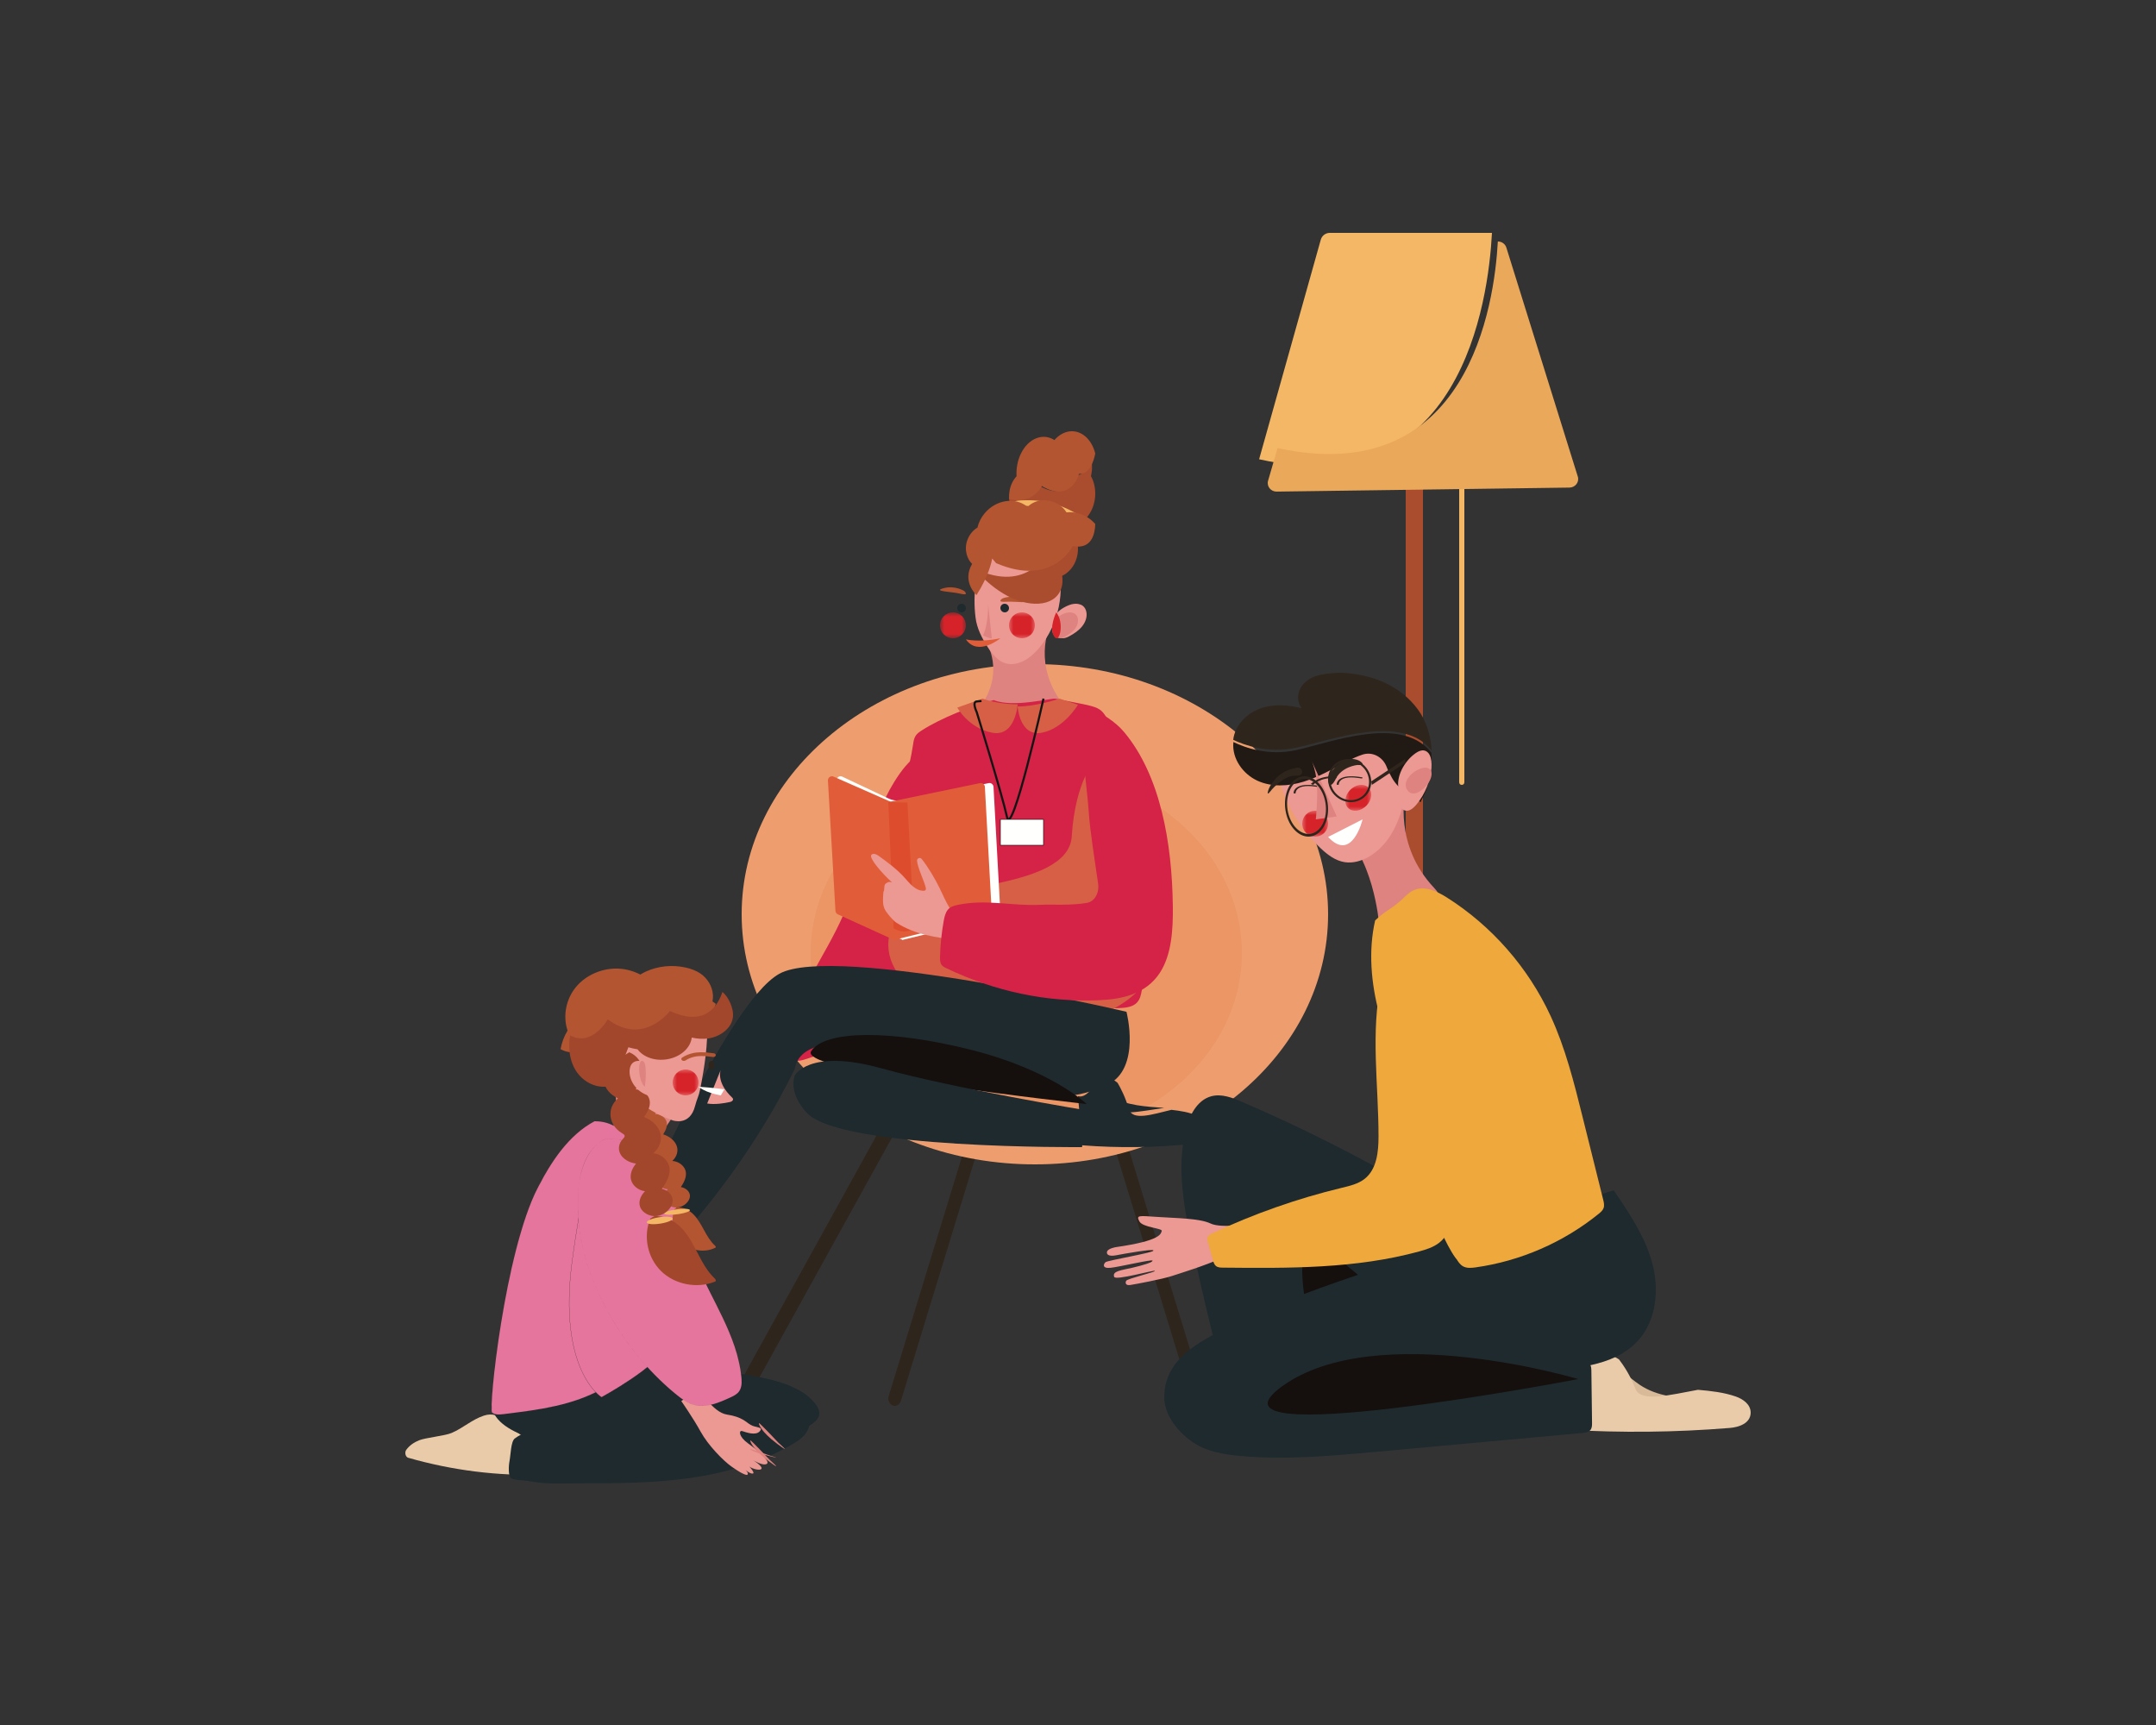 <?xml version="1.0" encoding="UTF-8"?>
<svg xmlns="http://www.w3.org/2000/svg" xmlns:xlink="http://www.w3.org/1999/xlink" height="200" viewBox="0 0 250 200" width="250">
  <rect x="0" y="0" width="250" height="200" fill="#333333" stroke="none"/>
  <mask id="a" fill="#fff">
    <path d="m0 0h250v200h-250z" fill="#fff" fill-rule="evenodd"></path>
  </mask>
  <mask id="b" fill="#fff">
    <path d="m0 0h3v3h-3z" fill="#fff" fill-rule="evenodd"></path>
  </mask>
  <mask id="c" fill="#fff">
    <path d="m0 0h3v3h-3z" fill="#fff" fill-rule="evenodd"></path>
  </mask>
  <mask id="d" fill="#fff">
    <path d="m0 0h3v3h-3z" fill="#fff" fill-rule="evenodd"></path>
  </mask>
  <mask id="e" fill="#fff">
    <path d="m0 0h3v3h-3z" fill="#fff" fill-rule="evenodd"></path>
  </mask>
  <mask id="f" fill="#fff">
    <path d="m0 0h3v3h-3z" fill="#fff" fill-rule="evenodd"></path>
  </mask>
  <mask id="g" fill="#fff">
    <path d="m0 144h155v-144h-155z" fill="#fff" fill-rule="evenodd"></path>
  </mask>
  <g fill="none" fill-rule="evenodd" mask="url(#a)">
    <g transform="translate(47 27)">
      <g fill-rule="evenodd">
        <path d="m116 102h2v-74h-2z" fill="#aa4c2e"></path>
        <path d="m122.5 63v-35z" fill="#f4b765"></path>
        <path d="m122.2 28.307v.953 2.57 3.81 4.649 5.074 5.157 4.776 4.05 2.912c0 .459-.008.917 0 1.376v.06c0 .409.601.409.601 0v-.953-2.57-3.81-4.649-5.074-5.157-4.776-4.05-2.912c0-.459.008-.917 0-1.376v-.06c0-.409-.601-.409-.601 0" fill="#f4b765"></path>
        <path d="m126 0h-18.806c-.485 0-.911.324-1.042.791l-7.151 25.456c23.418 5.243 26.591-18.345 27-26.247" fill="#f4b765"></path>
        <path d="m135.955 28.258-8.286-26.555c-.13-.417-.528-.704-.98-.704h-.007c-.386 7.213-3.388 28.744-25.541 23.958l-1.102 3.783c-.186.637.315 1.268 1 1.258l33.951-.466c.681-.009 1.163-.646.966-1.276" fill="#eaa85a"></path>
        <path d="m43.498 96.508.005-.017s-.002.007-.005.017" fill="#4a4b58"></path>
        <path d="m81.035 102.082c.093.305.186.61.28.917.255.83.509 1.662.763 2.494.376 1.229.752 2.459 1.128 3.688.459 1.5.917 3.001 1.377 4.501.502 1.643 1.005 3.287 1.508 4.93.507 1.659 1.015 3.318 1.522 4.977.473 1.547.946 3.094 1.42 4.642.4 1.308.8 2.615 1.199 3.923.288.941.576 1.882.864 2.822.136.446.271.893.409 1.339.007.019.012.038.018.057.128.419.519.741.921.593.365-.134.661-.595.523-1.045-.094-.305-.187-.61-.28-.916-.255-.832-.509-1.663-.763-2.494-.376-1.229-.752-2.46-1.128-3.689-.459-1.5-.917-3.001-1.377-4.5-.502-1.644-1.005-3.287-1.508-4.931-.508-1.659-1.015-3.318-1.522-4.977-.473-1.547-.946-3.094-1.42-4.642-.4-1.307-.8-2.615-1.2-3.923-.288-.94-.575-1.881-.863-2.822-.136-.446-.271-.893-.41-1.338-.006-.019-.011-.039-.018-.058-.127-.418-.518-.741-.92-.593-.365.134-.661.595-.523 1.045" fill="#2e251c"></path>
        <path d="m88.11 98.258c.154.278.308.558.463.837.419.759.839 1.519 1.259 2.278.621 1.123 1.242 2.246 1.863 3.37.758 1.37 1.516 2.742 2.274 4.112.831 1.502 1.661 3.003 2.491 4.504.838 1.516 1.676 3.031 2.515 4.547.781 1.413 1.563 2.826 2.345 4.241.661 1.194 1.322 2.39 1.982 3.584.475.859.95 1.719 1.426 2.578.225.408.447.819.677 1.225.01.017.019.035.029.052.213.383.779.539 1.154.299.393-.251.53-.733.303-1.144-.154-.279-.308-.558-.463-.836-.42-.76-.839-1.519-1.259-2.279-.621-1.123-1.242-2.246-1.864-3.37-.758-1.37-1.516-2.742-2.273-4.112-.831-1.501-1.662-3.003-2.491-4.504-.838-1.516-1.676-3.031-2.515-4.547-.781-1.413-1.563-2.826-2.345-4.241-.661-1.194-1.322-2.389-1.982-3.584-.476-.859-.95-1.719-1.426-2.578-.225-.408-.447-.819-.677-1.225-.011-.017-.019-.035-.03-.051-.212-.384-.778-.54-1.154-.3-.392.251-.529.734-.302 1.144" fill="#2e251c"></path>
        <path d="m66.524 100.618c-.093.305-.187.611-.28.917-.254.831-.509 1.663-.763 2.495-.376 1.23-.752 2.46-1.129 3.691-.459 1.5-.918 3.002-1.377 4.503-.503 1.644-1.005 3.289-1.509 4.933-.507 1.66-1.015 3.32-1.523 4.98-.473 1.548-.947 3.096-1.42 4.645-.4 1.309-.801 2.617-1.2 3.925-.288.942-.577 1.883-.863 2.824-.137.446-.279.891-.41 1.34-.006.019-.012.038-.018.057-.128.42.146.948.523 1.046.417.107.784-.144.921-.594.094-.305.188-.612.281-.917.254-.832.508-1.663.762-2.495.377-1.23.753-2.46 1.129-3.69.459-1.501.918-3.003 1.377-4.504.503-1.644 1.006-3.289 1.509-4.933.507-1.66 1.015-3.321 1.524-4.98.473-1.549.946-3.096 1.419-4.645.4-1.309.801-2.618 1.201-3.925.288-.942.576-1.883.863-2.824.136-.446.279-.891.41-1.34.006-.019.011-.038.017-.057.128-.421-.146-.948-.522-1.046-.418-.107-.784.144-.922.594" fill="#2e251c"></path>
        <path d="m56.436 101.405c-.154.279-.308.558-.464.838-.419.759-.839 1.52-1.26 2.279-.621 1.124-1.243 2.248-1.864 3.371-.758 1.371-1.516 2.743-2.275 4.114-.831 1.503-1.661 3.005-2.492 4.507-.838 1.517-1.677 3.033-2.515 4.55-.781 1.414-1.564 2.828-2.345 4.243-.661 1.195-1.322 2.391-1.983 3.586-.475.86-.95 1.72-1.427 2.58-.225.408-.454.816-.677 1.225-.01.018-.019.035-.029.052-.212.383-.108.929.302 1.144.396.207.927.11 1.154-.3.154-.279.308-.558.464-.838.42-.759.839-1.52 1.26-2.279.621-1.124 1.243-2.248 1.864-3.371.759-1.372 1.516-2.743 2.275-4.114.831-1.502 1.662-3.005 2.492-4.507.838-1.517 1.677-3.033 2.515-4.55.782-1.414 1.564-2.828 2.345-4.243.661-1.195 1.322-2.391 1.983-3.586.476-.86.95-1.72 1.427-2.58.226-.408.454-.816.677-1.225.01-.018.019-.035.03-.052.211-.383.108-.929-.303-1.144-.395-.207-.927-.11-1.154.3" fill="#2e251c"></path>
        <path d="m107 79c0 16.016-15.222 29-33.999 29-18.779 0-34.001-12.984-34.001-29s15.222-29 34.001-29c18.778 0 33.999 12.984 33.999 29" fill="#ee9e6e"></path>
        <path d="m97 83.5c0 11.873-11.192 21.5-25 21.5-13.807 0-25-9.627-25-21.5s11.193-21.5 25-21.5c13.808 0 25 9.627 25 21.5" fill="#ec9565"></path>
        <path d="m67.027 46.832c1.54 2.35 1.53 5.236-.027 7.58 2.871.826 6.172.781 9-.126-2.278-3.121-2.477-7.045-.52-10.285" fill="#de837f"></path>
        <path d="m68.857 36c-.397.11-.714.411-.983.727-1.784 2.101-2.091 5.13-1.753 7.886.153 1.248.75 2.404 1.432 3.453.682 1.05 1.517 1.962 2.753 1.934 1.273-.03 2.381-.904 3.206-1.891 2.257-2.698 3.062-6.581 2.069-9.977" fill="#ec9893"></path>
        <path d="m75.311 44.683c.051-.574.612-1.011 1.179-1.309.317-.166.658-.313 1.026-.36.369-.047.768.018 1.046.232.229.176.354.436.406.697.117.579-.097 1.184-.482 1.668-.385.484-.929.858-1.508 1.163-.251.132-.533.256-.823.22-.159-.019-.305-.088-.436-.167-.576-.349-.916-1.052-.595-1.595" fill="#ec9893"></path>
        <path d="m77.976 44.707c-.04-.196-.136-.391-.31-.521-.212-.161-.517-.21-.797-.174-.279.034-.54.144-.782.269-.432.223-.859.552-.899.982l.062-.235c-.485 1.017-.191 1.581.247 1.843.1.059.212.11.332.125.221.027.436-.068.627-.166.442-.229.857-.51 1.15-.872.295-.362.457-.816.368-1.251" fill="#de837f"></path>
        <path d="m64.789 41.512s-1.037-.661-2.337-.324c-1.451.376.983.419 1.811.629 1.256.32.526-.305.526-.305" fill="#b45531"></path>
        <path d="m69.265 42.375s1.138-.474 2.335.077c1.336.614-1.038.245-1.884.312-1.284.102-.451-.389-.451-.389" fill="#b45531"></path>
        <path d="m67.573 43s.106 2.11-.573 3.669c0 0 .61.344 1 .331" fill="#de837f"></path>
        <path d="m65 47.13s1.564.39 4-.13c0 0-2.587 2.16-4 .13" fill="#e15d39"></path>
        <path d="m3 1.5c0 .828-.672 1.5-1.5 1.5-.829 0-1.5-.672-1.5-1.5s.672-1.5 1.5-1.5c.829 0 1.5.672 1.5 1.5" fill="#d6232a" mask="url(#b)" transform="translate(70 44)"></path>
        <path d="m3 1.5c0 .828-.671 1.5-1.501 1.5-.829 0-1.501-.672-1.501-1.5s.671-1.5 1.501-1.5c.829 0 1.501.672 1.501 1.5" fill="#d6232a" mask="url(#c)" transform="translate(62 44)"></path>
        <path d="m75.477 44s-.874 1.766-.255 2.77c.62 1.005 1.257-1.535.255-2.77" fill="#d6232a"></path>
        <path d="m79.5 28.205c.18-.74.166-1.51-.018-2.205-.152.735-.598 2.152-1.79 2.114 0 0-.846 3.068-4.087 1.255 0 0-1.053 2.013-3.605 1.33.042.791.356 1.532.919 1.974.965.759 2.272.35 2.919-.911.052-.101.089-.207.128-.312.135-.027.267-.069.398-.119.152.87.559 1.655 1.197 2.154 1.308 1.027 3.08.473 3.957-1.235.669-1.304.623-2.904-.017-4.044" fill="#aa4c2e"></path>
        <path d="m73.806 29.353c3.417 2.029 4.308-1.405 4.308-1.405 1.256.043 1.727-1.543 1.887-2.366-.202-.809-.599-1.525-1.176-2.006-1.119-.932-2.56-.7-3.558.445-1.343-.858-3.029-.201-3.893 1.586-.394.818-.551 1.737-.497 2.612-.191.207-.367.447-.508.739-.285.589-.394 1.249-.362 1.882 2.69.766 3.8-1.488 3.8-1.488" fill="#b45531"></path>
        <path d="m78.769 34s-1.101-.936-2.635-1.446c-1.533-.508-3.579-1.033-5.422-.916-1.472.093-.367-.604.665-.623 1.031-.018 3.987-.267 7.334 2.122 0 0 .609.615.058.862" fill="#f4b765"></path>
        <path d="m77.114 34c-.027 1.155-.366 3.244-2.528 2.767 0 0-2.234 5.199-8.586 2.143.744.92 1.707 1.809 2.767 2.542 2.843 1.968 6.016 2.074 7.086.235.32-.55.412-1.213.312-1.921.295-.144.573-.339.822-.588 1.307-1.304 1.348-3.585.127-5.178" fill="#aa4c2e"></path>
        <path d="m77.386 36.313c2.236.441 2.587-1.488 2.614-2.555-.039-.044-.075-.092-.116-.135-.871-.927-2.086-1.345-3.214-1.219-.234-.363-.556-.687-.959-.937-1.196-.738-2.691-.58-3.562.309-.022-.018-.041-.039-.063-.057-1.405-1.118-3.603-.764-4.909.791-.426.507-.702 1.08-.835 1.66-.5.289-.939.805-1.179 1.467-.422 1.164.05 2.284.562 2.74-1.228 2.066.506 3.622.506 3.622 1.362-2.157 1.72-3.691 1.808-4.2.009-.009.016-.02.024-.029.136.175.287.348.443.521 6.568 2.822 8.879-1.979 8.879-1.979" fill="#b45531"></path>
        <path d="m68.231 54.171c2.259.92 6.665-.259 7.137-.165 5.784 1.155 5.049.697 6.601 3.328.562.953.822 2.039 1.073 3.109 2.104 8.998 3.956 18.303 2.351 27.396-.088.494-.197 1.013-.542 1.386-.507.55-1.353.624-2.115.657-8.866.365-17.77-.11-26.541-1.416-.419-.063-.896-.165-1.095-.526-.123-.223-.106-.491-.085-.742.362-4.312.723-8.625 1.083-12.936.162-1.92.323-3.845.674-5.742.573-3.087 1.643-6.078 2.101-9.184.053-.36.103-.734.308-1.04.176-.264.449-.45.721-.623 2.191-1.408 5.785-2.844 8.328-3.501" fill="#d52247"></path>
        <path d="m60.713 60c-1.446.34-2.542 1.496-3.39 2.698-3.415 4.837-4.167 10.981-6.536 16.389-2.118 4.832-5.56 9.154-6.677 14.3-.189.871-.212 1.975.565 2.431.583.343 1.325.133 1.967-.085 1.314-.447 2.628-.894 3.943-1.341.347-.118.699-.239.992-.456.349-.258.587-.634.815-1.001 2.142-3.451 4.142-6.99 5.993-10.6.813-1.588 1.601-3.194 2.19-4.876 1.827-5.212 1.672-10.91.789-16.354" fill="#d52247"></path>
        <path d="m80.068 61.002s-2.4 2.462-2.792 8.969c-.393 6.506-17.718 5.539-19.804 8.468-9.477 13.314 29.897 21.399 30.52 2.063.249-7.715-5.175-19.676-7.924-19.5" fill="#d75f45"></path>
        <path d="m71 54.912s.222 3.529 2.8 3.041c2.578-.486 4.2-3.248 4.2-3.248l-2.148-.706s-2.686.926-4.852.912" fill="#d75f45"></path>
        <path d="m71 54.66s-.235 3.817-2.963 3.29c-2.726-.526-4.037-2.908-4.037-2.908l2.925-1.042s1.783.675 4.075.66" fill="#d75f45"></path>
        <path d="m50.651 63.039 5.425 2.563c.759.334 1.607.256 2.417.088l9.151-1.895c.279-.057.543.151.559.442l.796 14.566c.013.231-.138.437-.357.492l-10.981 2.678c-.102.025.095.046 0 0l-6.515-2.965c-.157-.073-.26-.229-.271-.404l-.874-15.098c-.021-.354.331-.606.651-.466" fill="#fffffe"></path>
        <path d="m49.651 63.039 6.465 2.849c.088.038.185.049.277.029l10.251-2.122c.279-.057.543.151.559.442l.796 14.566c.012.231-.138.437-.357.492l-10.981 2.679c-.102.024.095.044 0 0l-6.515-2.966c-.157-.073-.26-.229-.271-.404l-.874-15.097c-.021-.355.331-.607.651-.467" fill="#e15d39"></path>
        <path d="m56 66 2.228.042.772 14.576s-.982.846-2.381.021z" fill="#de4c2e"></path>
        <path d="m30.409 114c-3.689 5.67-9.217 7.509-13.417 12.859-.379.482-1.426 1.619-.793 2.558.303.447 2.55.618 3.115.578 2.035-.144 2.496.111 4.34-.707 5.285-2.345 7.038-8.361 10.347-12.872" fill="#1e2a2e"></path>
        <path d="m88 101.451c-2.146-.152-4.288-.257-6.094-1.279-.635-.359-1.257-.833-1.906-1.172.456.476 1.168 1.317 1.658 2.366.527 1.127 3.547.49 6.342.085" fill="#1e2a2e"></path>
        <path d="m91.836 102.374c-.963-.439-1.984-.579-3.004-.698-2.179.516-4.536 1.331-4.946-.109-.382-1.338-.937-2.411-1.293-3.018-.455-.39-.928-.642-1.442-.517-1.157.278-2.004 2.418-3.151 2.056l.504 5.702c4.28.332 8.573.271 12.849-.184.71-.075 1.627-.466 1.647-1.546.017-.876-.61-1.433-1.164-1.686" fill="#1e2a2e"></path>
        <path d="m83.62 90.309s-33.947-7.926-40.252-4.409c-6.306 3.515-17.369 29.902-17.369 29.902l4.429 2.198s8.553-8.432 14.743-21.098c0 0 .284-5.167 11.357-1.44 11.127 3.746 18.217 6.509 24.899 3.301 3.923-1.883 2.193-8.455 2.193-8.455" fill="#1e2a2e"></path>
        <path d="m79 101s-4.02-3.901-13.307-6.257c-9.287-2.355-17.045-2.338-18.638.143-1.594 2.482 31.945 6.115 31.945 6.115" fill="#150f0d"></path>
        <path d="m45.125 97.753s1.539-3.259 10.091-.889 23.785 4.878 23.785 4.878l-.531 4.255s-27.934.26-31.871-3.939c0 0-2.127-1.997-1.473-4.305" fill="#1e2a2e"></path>
        <path d="m65 79.878c-1.68-.503-2.299-2.412-3.072-3.96-.505-1.01-1.276-2.36-2.053-3.327-.189-.235-.569-.077-.54.219.085.856.819 2.305 1.002 3.069.031.124.049.281-.059.356-.049.034-.113.041-.173.041-.944.017-1.611-.842-2.23-1.533-.861-.959-1.918-1.733-2.967-2.498-.261-.191-.666-.371-.875-.128-.291.388 1.319 2.221 2.402 3.189-.339-.076-.35-.09-.65.08-.299.17-.224.51-.273.87-.102.109-.094.373-.105.566-.031.554-.056 1.136.201 1.63.216.415.942 1.278 1.342 1.534 2.161 1.378 4.578 1.72 7.147 2.014" fill="#ec9893"></path>
        <path d="m79.348 55.108c1.34.518 2.983 1.552 4.001 2.77 4.21 5.038 5.553 12.837 5.647 20.16.035 2.717-.134 5.65-1.503 7.749-1.633 2.504-4.463 3.067-7.031 3.18-6.05.265-12.141-1.017-17.796-3.746-.192-.093-.394-.196-.518-.403-.152-.251-.154-.594-.146-.909.04-1.373.18-2.741.417-4.083.086-.488.198-.998.483-1.345.304-.368.746-.478 1.162-.568 3.264-.698 6.313.16 9.621-.01 1.137-.058 3.643.104 5.394-.23.837-.16 1.406-1.144 1.257-2.193-.381-2.688-.958-6.198-1.096-8.44-.213-3.446-1.402-9.206.164-12.04" fill="#d52247"></path>
        <path d="m16 143.973c-5.263.172-10.544-.488-15.674-1.959-.305-.088-.437-.617-.216-.92.382-.524.931-.882 1.484-1.102.783-.312 2.993-.518 3.771-.851 1.347-.578 2.351-1.544 3.727-2.005 2.08-.696 2.917 1.431 4.85 2.612" fill="#e9cbaa"></path>
        <path d="m25.255 131.362c2.291-.627 4.806-.315 7.198.004 2.439.326 4.877.651 7.296 1.059 2.924.493 6.082 1.252 7.708 3.221.402.485.694 1.088.46 1.637-.129.303-.407.554-.704.773-.874.643-1.962 1.074-3.056 1.456-9.132 3.182-19.916 3.318-29.174.368-2.13-.679-4.408-1.733-4.891-3.495-.338-1.238.312-2.494.951-3.657" fill="#1e2a2e"></path>
        <path d="m46.737 136c.48 1.088.289 2.501-.457 3.38-.355.418-.808.711-1.262.983-3.759 2.253-7.966 3.442-12.195 4.027-4.23.586-8.505.587-12.767.589-2.257.001-3.704.138-5.928-.288-.357-.068-1.58-.077-1.878-.305-.315-.239-.287-1.368-.171-1.973.148-.765.157-2.277.61-2.629 1.894-1.473 4.71-.798 6.978-1.259 7.388-1.505 14.937-1.653 22.446-1.799" fill="#1e2a2e"></path>
        <path d="m25.579 136.961s10.264-4.361 17.321-2.499c7.057 1.861-22.332 5.255-17.321 2.499" fill="#1e2a2e"></path>
        <path d="m34.044 134s1.584 2.757 3.247 3.007c1.767.266 2.201.877 2.743 1.192.631.367 1.532.204 1.062.747-.471.542-1.611.109-2.042-.025-.371-.115-.454.603.695 1.432 1.15.83 2.628 2.097 2.162 2.372-.465.274-1.595-.439-1.595-.439s1.068.659.993.969c-.074.309-1.057.067-1.424-.222 0 0 .697.742.415.815-.281.074-.897-.444-.897-.444s.396.305.298.537c-.097.233-.957-.254-1.848-.882-.989-.697-2.743-2.487-3.609-4.066-.865-1.58-2.246-3.552-2.246-3.552" fill="#ec9893"></path>
        <path d="m43.255 140.265s-2.179-2.322-2.246-2.264c-.068.06.191.957 2.102 2.393 1.912 1.435.144-.128.144-.128" fill="#de837f"></path>
        <path d="m42.255 142.265s-2.18-2.323-2.246-2.264c-.068.057.191.957 2.103 2.392 1.911 1.436.143-.129.143-.129" fill="#de837f"></path>
        <path d="m42.256 141.755s-2.18-.774-2.246-.755c-.068.02.19.319 2.102.797 1.912.479.144-.042.144-.042" fill="#de837f"></path>
        <path d="m24.311 99c.587 4.861-.945 7.032-2.692 9.216-.176.22-.757.522-.588.746.056.074.142.123.225.17 2.297 1.289 4.593 2.578 6.89 3.868-.01-.75-.327-1.464-.499-2.196-.313-1.341.219-2.603.667-3.911.449-1.308 1.95-3.226 2.687-4.419" fill="#de837f"></path>
        <path d="m21.936 103c-2.984 1.592-5.021 4.663-6.619 7.791-3.793 7.428-5.709 25.644-5.251 25.992.359.272.841.231 1.279.179 4.008-.48 8.128-.997 11.68-3.039 1.827-1.051 3.44-2.472 5.04-3.884.281-.247.566-.502.74-.841.455-.888.008-1.963-.288-2.924-1.291-4.19.485-8.734.236-13.136-.127-2.262-.711-5.499-2.07-7.242-1.358-1.742-2.626-2.916-4.748-2.897" fill="#e5759c"></path>
        <path d="m21.938 103c-2.911 1.564-4.894 4.488-6.444 7.459-1.08 2.07-1.807 4.323-2.422 6.594-.704 2.599-1.251 5.245-1.716 7.903-.414 2.365-.762 4.744-1.029 7.133-.098.878-.186 1.757-.251 2.638-.04.545-.081 1.096-.065 1.643.003.109-.005.255.037.359.027.068.068.084.135.122.333.189.732.159 1.094.119 1.786-.202 3.574-.43 5.339-.784 1.742-.35 3.468-.835 5.1-1.588 1.682-.775 3.195-1.864 4.631-3.069.367-.307.729-.621 1.09-.936.341-.301.703-.588 1.019-.92.275-.29.469-.636.525-1.049.055-.412-.019-.833-.121-1.23-.118-.457-.283-.898-.411-1.352-.128-.458-.224-.926-.288-1.4-.133-.965-.141-1.946-.089-2.918.108-1.96.457-3.892.62-5.845.143-1.717.079-3.422-.211-5.118-.263-1.534-.672-3.133-1.5-4.438-.398-.627-.903-1.205-1.419-1.722-.487-.489-1.033-.916-1.65-1.198-.625-.287-1.298-.405-1.976-.402-.001 0-.001.002 0 .002.735-.003 1.461.138 2.128.475.623.314 1.168.775 1.658 1.289.513.54 1.017 1.13 1.396 1.785.386.668.665 1.405.888 2.151.447 1.505.692 3.1.755 4.677.077 1.924-.209 3.835-.441 5.736-.226 1.846-.42 3.731-.155 5.585.068.473.165.942.297 1.399.124.434.281.857.394 1.293.12.464.201.968.081 1.442-.117.461-.423.795-.755 1.095-1.4 1.26-2.833 2.511-4.401 3.527-1.528.989-3.196 1.69-4.919 2.184-1.726.496-3.495.795-5.266 1.035-.431.058-.861.113-1.292.167-.435.053-.873.125-1.311.149-.202.011-.41.004-.605-.055-.097-.03-.262-.078-.325-.172-.02-.03-.025-.074-.031-.109-.066-.393-.021-.825 0-1.22.038-.754.104-1.507.179-2.258.222-2.234.527-4.461.885-6.675.422-2.608.92-5.206 1.544-7.767.569-2.335 1.226-4.673 2.178-6.867.556-1.282 1.236-2.513 1.976-3.685.894-1.412 1.929-2.741 3.173-3.816.61-.528 1.269-.988 1.97-1.365.001-.001 0-.002-.001-.002" fill="#131514"></path>
        <g fill="none" transform="translate(19 106)">
          <path d="m3.606 0s-1.492.234-3.242 13.051c-1.75 12.817 3.388 15.949 3.388 15.949s6.768-3.691 7.248-5.783" fill="#e5759c"></path>
          <path d="m3.606 0s-1.492.234-3.242 13.051c-1.75 12.817 3.388 15.949 3.388 15.949s6.768-3.691 7.248-5.783" stroke="#131514" stroke-width=".02"></path>
        </g>
        <path d="m22.83 105.212c1.12-.49 2.425-.062 3.461.598 2.171 1.386 3.641 3.704 4.68 6.115 1.039 2.411 1.715 4.976 2.719 7.403 1.834 4.436 4.79 8.519 5.278 13.317.059.579.067 1.215-.272 1.68-.251.347-.652.536-1.035.712-1.286.59-2.684 1.192-4.055.874-.881-.205-1.639-.769-2.343-1.354-3.286-2.722-6.008-6.154-8.038-9.97-1.534-2.884-2.688-6.02-3.054-9.289-.366-3.27-.416-8.083 2.658-10.087" fill="#e5759c"></path>
        <path d="m22.831 105.212c1.221-.519 2.573.003 3.618.702 1.014.679 1.88 1.573 2.605 2.568 1.561 2.142 2.451 4.685 3.305 7.192.456 1.342.911 2.685 1.467 3.986.507 1.187 1.084 2.341 1.665 3.49 1.159 2.298 2.365 4.611 3.032 7.125.162.61.291 1.23.378 1.857.089.639.205 1.387-.088 1.989-.29.593-.959.827-1.51 1.076-.649.291-1.316.563-2.013.704-.692.141-1.406.135-2.076-.108-.614-.221-1.159-.6-1.671-1.008-1.014-.806-1.969-1.7-2.87-2.638-1.779-1.854-3.34-3.931-4.659-6.16-1.391-2.35-2.543-4.876-3.245-7.541-.571-2.162-.836-4.447-.754-6.691.072-1.967.455-4.107 1.762-5.62.308-.358.664-.667 1.054-.924.001-.001 0-.003-.001-.002-1.653 1.087-2.407 3.033-2.682 4.968-.143 1.013-.17 2.041-.133 3.063.04 1.074.141 2.15.32 3.208.47 2.791 1.486 5.46 2.788 7.944 1.229 2.348 2.718 4.551 4.441 6.539.864.998 1.788 1.942 2.766 2.822.479.431.967.856 1.481 1.241.514.385 1.073.728 1.693.892 1.336.353 2.691-.188 3.901-.735.51-.23 1.105-.454 1.387-.989.284-.536.214-1.195.143-1.776-.313-2.608-1.359-5.035-2.499-7.355-.589-1.199-1.209-2.381-1.789-3.583-.616-1.274-1.165-2.575-1.642-3.91-.943-2.638-1.712-5.376-3.128-7.798-.615-1.05-1.345-2.036-2.223-2.864-.88-.831-1.945-1.582-3.134-1.814-.567-.111-1.151-.083-1.689.146-.002.001-.001.002 0 .002" fill="#131514"></path>
        <path d="m31.441 113.02c.711-.11 1.431.245 1.952.762.521.517.88 1.181 1.237 1.83.358.65.73 1.309 1.271 1.803.062.058.133.151.081.221-.016.02-.039.031-.061.042-1.229.596-2.791.349-3.795-.6-1.004-.949-1.391-2.544-.94-3.875" fill="#b45531"></path>
        <path d="m26.761 99.929c-.579.431-.857 1.062-.731 1.655.127.593.657 1.134 1.388 1.419-.982.869-.705 2.325.566 2.972.11.056.233.115.263.209.036.109-.069.212-.152.306-.338.381-.382.891-.112 1.3.271.408.845.705 1.469.756-.323.422-.505.921-.358 1.392.147.471.676.895 1.34.954-.378.406-.559.932-.334 1.392.226.462.928.808 1.586.694.319-.055.594-.206.808-.385.362-.304.572-.714.489-1.11s-.49-.762-1.03-.853c.365-.552.67-1.155.571-1.762-.1-.607-.72-1.207-1.564-1.268.523-.48.718-1.137.514-1.729-.204-.592-.802-1.107-1.576-1.354.284-.444.516-.932.407-1.414-.108-.483-.662-.942-1.339-.935.32-.547.551-1.141.467-1.732-.085-.591-.535-1.181-1.28-1.435" fill="#b45531"></path>
        <path d="m32.985 113.27c.117.144-.452.364-1.271.491s-1.579.113-1.698-.031c-.117-.144.452-.364 1.271-.491.822-.127 1.581-.113 1.698.031" fill="#f4b765"></path>
        <path d="m24.492 90.469s-3.147 8.96 6.479 12.421c0 0 2.017.75 2.631-1.675.201-.793.424-1.101.578-1.883 1.033-5.274 1.691-10.971-1.859-12.332" fill="#ec9893"></path>
        <path d="m36.589 97s-.641 1.408 1.321 3.271c.192.183.069.423-.271.499-.669.149-1.743.324-2.638.172" fill="#ec9893"></path>
        <path d="m3 1.5c0 .829-.672 1.501-1.501 1.501-.828 0-1.499-.671-1.499-1.501s.672-1.501 1.499-1.501c.829 0 1.501.671 1.501 1.501" fill="#d6232a" mask="url(#d)" transform="translate(31 97)"></path>
        <path d="m35.78 95.122c-.277-.035-.555-.068-.834-.093-.254-.022-.51-.034-.765-.027-.151.005-.304.018-.454.034-.107.013-.213.03-.318.051-.105.022-.208.048-.31.078-.122.036-.243.076-.361.121-.211.083-.409.186-.591.302-.02.014-.041.027-.061.041-.029.019-.05.042-.062.069-.018.027-.027.054-.025.085-.001.03.008.058.025.084.013.027.033.05.062.07.057.038.133.066.212.064.028-.003.053-.005.08-.007.051-.011.095-.03.133-.056.064-.043.13-.084.198-.122-.02.011-.041.022-.061.033.154-.086.32-.162.496-.223.05-.018.1-.035.152-.051-.024.007-.048.015-.072.022.18-.055.367-.097.559-.125.057-.008.116-.015.174-.021-.027.003-.053.006-.08.008.306-.03.615-.026.921-.005.088.006.174.015.262.023-.027-.003-.053-.006-.08-.008.213.021.426.048.639.075.039.009.079.01.118.004.041-.001.078-.01.112-.026.036-.014.064-.032.085-.056.027-.021.044-.046.053-.074.004-.019.008-.039.01-.058 0-.04-.013-.077-.041-.11-.015-.015-.03-.03-.047-.044-.037-.027-.081-.046-.132-.056" fill="#b45531"></path>
        <path d="m35.84 96.5c0 .276-.152.5-.34.5s-.34-.224-.34-.5.152-.5.34-.5.34.224.34.5" fill="#2e251c"></path>
        <path d="m37 99.297s-1.348-.196-3-.297c0 0 .778.696 2.583 1z" fill="#fffffe"></path>
        <path d="m22.445 92.712c4.243 3.241 7.349-1.015 7.349-1.015 4.11 1.958 5.649-.574 6.206-2.297-.037-.034-.07-.073-.11-.104-.085-.068-.176-.13-.272-.187.052-.277.069-.559.044-.84-.086-.923-.606-1.805-1.394-2.361-.52-.368-1.141-.594-1.775-.733-1.535-.339-3.195-.181-4.61.474-.219.102-.428.22-.632.344-.765-.395-1.616-.642-2.488-.688-1.88-.099-3.787.712-4.953 2.104-1.165 1.391-1.557 3.328-1.016 5.025.005.017.013.033.02.051-.407.664-.674 1.398-.813 2.153 2.586 1.455 4.445-1.924 4.445-1.924" fill="#b45531"></path>
        <path d="m37.695 89.326c-.21-.494-.509-.962-.923-1.326-.547 1.657-2.058 4.092-6.088 2.209 0 0-3.048 4.094-7.21.976 0 0-1.825 3.249-4.361 1.851-.093.496-.129 1.002-.105 1.504.048 1.002.326 2.012.936 2.842.61.831 1.572 1.463 2.649 1.595 1.077.131 2.246-.295 2.826-1.142l-.351-1.317.794-2.094c.349.097.706.177 1.066.236.667.905 2.029 1.398 3.463 1.148 1.555-.272 2.687-1.328 2.819-2.51.648.145 1.313.192 1.97.092 1.343-.206 2.611-1.147 2.795-2.391.083-.564-.055-1.141-.281-1.671" fill="#a3472c"></path>
        <path d="m28.846 114.013c1.184-.112 2.342.501 3.16 1.344.818.845 1.358 1.905 1.895 2.943.537 1.038 1.098 2.09 1.95 2.903.099.095.207.246.115.348-.027.03-.066.046-.103.06-2.079.822-4.637.309-6.217-1.247-1.579-1.555-2.088-4.062-1.234-6.09" fill="#a3472c"></path>
        <path d="m24.102 96.179c-.779.551-1.193 1.386-1.085 2.19s.734 1.559 1.643 1.978c-1.334 1.121-1.113 3.093.451 4.027.134.08.286.166.317.294.035.148-.108.282-.223.404-.466.498-.569 1.179-.262 1.743.308.564 1.015.99 1.808 1.092-.451.552-.729 1.214-.585 1.855.144.641.782 1.239 1.624 1.35-.519.528-.798 1.226-.553 1.857.245.631 1.11 1.133 1.962 1.013.413-.059.778-.247 1.068-.478.489-.391.795-.933.725-1.469-.069-.537-.556-1.049-1.238-1.2.516-.725.962-1.52.89-2.341-.072-.822-.807-1.661-1.879-1.784.711-.619 1.021-1.494.815-2.3-.207-.808-.924-1.53-1.89-1.902.403-.582.745-1.226.65-1.881-.096-.655-.76-1.301-1.625-1.326.46-.72.809-1.506.754-2.306-.054-.799-.575-1.615-1.503-1.994" fill="#a3472c"></path>
        <path d="m30.989 114.242c.1.193-.488.465-1.31.608-.824.143-1.57.102-1.668-.091-.1-.193.487-.465 1.31-.608.822-.143 1.57-.102 1.668.091" fill="#f4b765"></path>
        <path d="m28.749 99.402c.782-2.325-.479-2.98-.854-3.178-.442-.235-1.039-.334-1.447-.052-.321.221-.432.614-.446.98-.045 1.223.854 2.429 2.127 2.848" fill="#ec9893"></path>
        <path d="m27.769 99c.239-1.744.043-2.683-.071-2.834-.136-.175-.319-.248-.443-.038-.099.166-.133.461-.137.733-.014.919.262 1.823.651 2.138" fill="#de837f"></path>
        <path d="m150 135.268c-2.414-.202-4.824-.342-6.857-1.705-.713-.479-1.412-1.11-2.143-1.562.513.635 1.313 1.755 1.865 3.153.593 1.504 3.991.653 7.135.114" fill="#d8ba99"></path>
        <path d="m154.292 134.921c-1.413-.495-2.909-.652-4.406-.784-3.197.58-6.652 1.496-7.255-.123-.559-1.505-1.373-2.713-1.895-3.396-.668-.438-1.362-.721-2.117-.581-1.695.314-2.938 2.72-4.62 2.312l.739 6.416c6.277.373 12.574.305 18.845-.207 1.04-.084 2.385-.525 2.416-1.74.024-.986-.895-1.611-1.708-1.896" fill="#e9cbaa"></path>
        <path d="m115.93 65s-1.342 5.967 3.364 10.941c3.365 3.555-6.394 4.059-6.394 4.059s-.658-8.02-4.901-11.103" fill="#de837f"></path>
        <path d="m129 118.39c-10.074-6.903-20.792-12.814-31.958-17.627-1.144-.493-2.394-.984-3.592-.659-1.692.458-2.605 2.343-3.005 4.092-.999 4.377-.134 8.954.814 13.343 1.337 6.193 2.837 12.35 4.497 18.46" fill="#1e2a2e"></path>
        <path d="m114 124.152c-2.583-2.684-5.331-4.983-8.195-6.855-.293-.191-.613-.382-.92-.256-.434.178-.669.911-.771 1.592-.256 1.703-.034 3.482.208 5.189.344 2.408.728 4.803 1.153 7.179" fill="#150f0d"></path>
        <path d="m144.571 119.396c-.839-3.071-2.668-5.766-4.465-8.396l-12.681 4.176c-11.216 4.06-22.978 6.842-33.498 12.455-1.625.867-3.251 1.829-4.427 3.243-.866 1.041-1.451 2.378-1.477 3.709h-.001c-.261 2.53 1.931 4.772 3.488 5.758 1.558.987 3.446 1.292 5.283 1.46 5.275.482 10.585-.001 15.86-.483 7.948-.727 15.896-1.454 23.845-2.179.334-.031.705-.08.917-.338.189-.228.194-.551.19-.846-.025-2.028-.052-4.056-.077-6.084-.003-.199-.02-.417-.11-.586 2.131-.467 4.103-1.275 5.542-2.874 2.132-2.369 2.451-5.943 1.612-9.014" fill="#1e2a2e"></path>
        <path d="m136 132.892s-23.41-7.025-34.305.822c-10.896 7.846 34.305-.822 34.305-.822" fill="#150f0d"></path>
        <path d="m98.157 114.856s-3.504.611-4.782 0-3.973-.611-6.184-.764-2.454-.199-2.074.517c.381.716 2.713.791 2.592 1.114-.122.323-.05 1.116-5.321 1.873 0 0-.899.143-1.02.517-.086.267.104.612 1.05.428.946-.186 4.444-.804 4.327-.54-.116.263-5.256 1.12-5.546 1.336-.216.162-.485.762.571.655s4.891-1.032 4.871-.825c-.019.206-1.079.523-2.336.816-1.257.292-2.38.379-2.108 1.062.179.449 4.599-.825 4.716-.697.117.128-3.145.884-3.317 1.139-.131.194-.123.59.467.497.589-.092 3.674-.661 4.859-1.053 1.186-.392 3.615-1.124 5.793-2.078 2.176-.953 5.286-1.371 5.286-1.371" fill="#ec9893"></path>
        <path d="m112.453 79.719c1.217-1.183 2.017-1.366 3.233-2.549.387-.374.782-.757 1.275-.972 1.241-.542 2.654.127 3.799.85 5.21 3.293 9.445 8.127 12.04 13.742 1.716 3.713 2.716 7.713 3.704 11.686.798 3.203 1.596 6.405 2.393 9.608.08.324.16.673.046.985-.101.276-.335.477-.562.661-4.089 3.312-9.079 5.484-14.277 6.213-.494.069-1.027.118-1.461-.127-.338-.19-.562-.528-.765-.86-4.215-6.88-4.64-15.378-7.17-23.049-.595-1.805-1.31-3.572-1.795-5.411-.925-3.501-1.265-7.247-.459-10.778" fill="#eea83b"></path>
        <path d="m119.198 113.633s1.427 3.703 2.595 5.227c1.168 1.525 7.407-9.615 6.002-21.501-1.404-11.883-4.977-15.693-7.265-16.349-2.287-.656-1.332 32.623-1.332 32.623" fill="#eea83b"></path>
        <path d="m118.951 80c5.384.446 5.04 8.466 5.047 11.291.013 5.589-.341 11.176-1.056 16.719-.284 2.199-.629 4.409-1.401 6.49-.359.967-.836 1.936-1.649 2.578-.669.528-1.508.791-2.332 1.017-7.365 2.014-15.12 1.953-22.759 1.877-.282-.002-.587-.013-.805-.189-.202-.163-.282-.428-.35-.677-.192-.694-.384-1.388-.576-2.082-.053-.191-.104-.398-.034-.583.086-.224.323-.347.542-.451 4.806-2.258 9.845-4.028 15.013-5.275.932-.224 1.903-.45 2.652-1.042 1.405-1.112 1.604-3.127 1.605-4.909.003-6.001-.951-12.085.319-17.953.338-1.558.845-3.113 1.792-4.401.947-1.288 2.391-2.284 3.993-2.409" fill="#eea83b"></path>
        <path d="m101 61.854c.603 3.59 2.445 6.983 5.177 9.534.779.727 1.683 1.413 2.763 1.576.962.145 1.953-.151 2.786-.629 2.14-1.23 3.327-3.545 3.92-5.849.246-.956.411-1.941.335-2.922-.127-1.628-.901-3.143-1.75-4.563" fill="#ec9893"></path>
        <path d="m103.274 59.698c4.116-.885 12.289-4.025 15.726.302-.096-1.735-.613-3.429-1.585-4.741-2.05-2.767-5.169-4.012-8.603-4.248-.813-.057-2.366.106-3.143.349-.776.244-1.501.739-1.884 1.457-.383.72-.364 1.673.157 2.298-1.62-.412-3.372-.519-4.932.078-1.533.586-2.829 1.958-3.01 3.584 1.344.638 4.075 1.607 7.274.92" fill="#2e251c"></path>
        <path d="m103.285 59.973c-3.194.703-5.92-.288-7.262-.94-.003.03-.009.059-.011.089-.156 1.852 1.124 3.624 2.779 4.388 1.655.765 3.59.659 5.33.131 1.741-.529 3.34-1.449 4.952-2.305.707-.375 1.303-.639 1.902-.841 1.163-.392 2.388.268 2.823 1.441.152.408.356.799.593 1.223.754 1.338 2.041 2.094 3.36 2.842l.026-.126c.903-1.604 1.313-3.624 1.206-5.592-3.43-4.423-11.589-1.213-15.698-.309" fill="#211913"></path>
        <path d="m2.874.899c.333.759-.013 1.644-.773 1.975-.759.333-1.644-.013-1.975-.773-.331-.759.014-1.642.773-1.975.759-.331 1.642.014 1.975.773" fill="#d6232a" mask="url(#e)" transform="translate(104 67)"></path>
        <path d="m107.16 62.77s.644-.979 1.392-1.435c.748-.458 1.738-.436 2.263.004.524.44-.218.362-.364.356-.145-.008-1.864.218-2.548 1.585-.683 1.365-.903.436-.904.074-.001-.28.079-.432.16-.584" fill="#2e251c"></path>
        <path d="m103.465 62s-.935.115-1.71.586c-.776.471-1.517 1.403-1.712 2.11-.195.707.33-.023.437-.163.106-.138 1.512-1.629 2.654-1.587 1.142.04.883-.626.719-.807-.127-.14-.257-.14-.388-.14" fill="#2e251c"></path>
        <path d="m103.24 64.933c0-.007 0-.015 0-.022.001-.019.003-.039.006-.058.003-.015.007-.031.01-.046-.001.006-.003.012-.004.018.007-.031.017-.062.029-.092.015-.036.032-.071.053-.105.014-.022.028-.043.044-.063-.004.005-.008.011-.012.016.037-.05.083-.098.137-.142.015-.013.032-.026.05-.039-.006.005-.012.009-.019.013.053-.037.111-.071.174-.102.019-.009.039-.018.058-.026-.008.003-.017.006-.025.01.071-.029.144-.056.224-.077.024-.007.047-.013.072-.019-.01.002-.019.005-.029.007.103-.025.21-.042.319-.053.033-.004.068-.007.103-.009-.01.001-.021.002-.032.002.175-.013.351-.013.526-.005.057.003.114.006.171.011-.01-.002-.021-.002-.032-.003.203.015.401.04.599.07.062.01.126.02.187.031.06.011.135-.012.149-.046.014-.036-.019-.071-.085-.083-.244-.043-.496-.078-.751-.098-.208-.017-.419-.026-.629-.018-.169.007-.339.022-.499.053-.135.026-.264.06-.379.107-.103.041-.196.088-.275.143-.072.05-.136.105-.187.163-.046.053-.085.108-.114.165-.022.043-.04.087-.051.132-.011.039-.019.077-.024.116-.003.016-.003.033-.003.048v.002c.001.017.012.035.035.047.021.012.056.02.085.02.032-.001.064-.007.085-.02.022-.012.037-.029.036-.047" fill="#2e251c"></path>
        <path d="m108.24 63.933c0-.007 0-.015 0-.022 0-.019.003-.039.006-.058.003-.015.007-.031.01-.046-.001.006-.003.012-.004.018.007-.031.017-.062.029-.092.015-.036.032-.07.054-.105.012-.022.026-.043.042-.063-.003.005-.007.011-.011.016.037-.05.083-.098.137-.142.015-.013.032-.026.05-.039-.006.005-.012.009-.018.013.051-.037.108-.071.172-.102.019-.009.039-.018.058-.026-.008.003-.017.006-.025.01.069-.029.144-.056.224-.077.024-.007.047-.013.072-.019-.01.002-.019.005-.029.007.103-.025.21-.042.319-.053.033-.004.068-.007.103-.009-.011.001-.021.002-.032.002.175-.013.351-.013.526-.005.057.002.114.006.171.011-.01-.002-.021-.002-.032-.002.203.015.401.039.599.07.062.01.125.02.187.031.061.011.135-.012.149-.046.014-.036-.019-.071-.085-.083-.244-.043-.496-.078-.751-.098-.208-.017-.419-.026-.629-.018-.169.007-.337.022-.499.053-.135.026-.262.06-.379.107-.103.041-.196.088-.275.143-.072.05-.136.105-.187.163-.046.053-.085.108-.114.165-.022.043-.04.087-.053.132-.01.039-.018.077-.022.116-.003.016-.003.033-.003.048v.002c.001.017.012.035.035.047.021.012.056.02.085.02.032-.001.064-.007.085-.02.022-.012.037-.029.036-.047" fill="#2e251c"></path>
        <path d="m105 61s.552 1.044.694 2.776c.141 1.732-.118 4.224-.118 4.224l2.424-.342" fill="#de837f"></path>
        <path d="m107 70.035 4-2.035s-1.207 5.062-4 2.035" fill="#fffffe"></path>
        <path d="m2.931.721c.25.708-.189 1.631-.979 2.061-.79.43-1.632.203-1.882-.506-.249-.708.19-1.63.979-2.06.79-.43 1.632-.204 1.882.505" fill="#d6232a" mask="url(#f)" transform="translate(109 64)"></path>
        <path d="m115.18 64.396c-.164-.578-.006-1.421.358-2.165.364-.744.912-1.386 1.48-1.812.239-.179.485-.326.72-.387.451-.118.824.095 1.03.486.207.39.259.943.219 1.528-.094 1.389-.737 3.038-1.717 4.204-.209.248-.436.478-.671.612-.419.242-.807.143-1.061-.12-.255-.262-.398-.671-.538-1.073" fill="#ec9893"></path>
        <path d="m116.081 64.43c-.247-.664.128-1.155.393-1.474.264-.319.665-.593 1.079-.775.175-.077.355-.14.527-.167.329-.05.601.041.752.208.151.168.188.405.159.654-.067.597-.537 1.303-1.253 1.803-.152.107-.318.205-.49.263-.306.103-.59.061-.775-.052-.185-.113-.291-.287-.393-.46" fill="#de837f"></path>
        <path d="m104.277 63.31c-.235 0-.466.053-.689.161-.547.263-.969.824-1.187 1.579-.22.762-.206 1.631.037 2.443.504 1.671 1.836 2.583 2.973 2.038.547-.264.969-.825 1.187-1.581.22-.764.206-1.631-.039-2.445-.245-.813-.691-1.471-1.256-1.856-.334-.225-.683-.34-1.028-.34m.452 6.69c-1.044 0-2.077-.93-2.519-2.396-.265-.883-.279-1.827-.039-2.66.242-.841.715-1.467 1.33-1.763.616-.297 1.297-.227 1.92.195.617.421 1.104 1.138 1.369 2.02.267.884.28 1.829.04 2.661-.243.841-.715 1.467-1.33 1.763-.252.122-.513.179-.771.179" fill="#2e251c"></path>
        <path d="m109.356 61.232c-.247 0-.493.042-.728.125-.552.197-.982.604-1.211 1.146-.23.546-.227 1.163.007 1.737.233.575.67 1.036 1.229 1.301.557.263 1.166.297 1.719.102 1.144-.409 1.685-1.701 1.205-2.883-.233-.575-.67-1.037-1.23-1.301-.32-.151-.657-.227-.991-.227m.288 4.768c-.373 0-.748-.085-1.102-.253-.615-.291-1.094-.797-1.35-1.425-.255-.628-.257-1.304-.005-1.904.254-.604.735-1.057 1.353-1.278.618-.22 1.3-.181 1.917.111.615.291 1.094.797 1.35 1.425.529 1.3-.075 2.729-1.348 3.181-.264.094-.54.141-.816.141" fill="#2e251c"></path>
        <path d="m105.267 64-.267-.102c.037-.041.917-1.02 3-.886l-.03.203c-1.882-.128-2.671.747-2.703.784" fill="#2e251c"></path>
        <path d="m112.073 64-.073-.404 3.927-2.596.073.404z" fill="#2e251c"></path>
      </g>
      <path d="m74 54s-3.66 16.344-4.235 13.713-3.516-12.167-3.516-12.167-.562-1.167 0-1.218l.562-.052" fill="none" stroke="#131514" stroke-width=".245"></path>
      <path d="m69 71h5v-3h-5z" fill="#fffffe" fill-rule="evenodd" mask="url(#g)"></path>
      <path d="m74 71h-5v-3h5z" fill="none" mask="url(#g)" stroke="#131514" stroke-width=".067"></path>
      <path d="m64.966 43.689c-.1.255-.39.378-.647.273-.257-.104-.385-.396-.284-.651.099-.255.389-.378.646-.274.258.105.385.397.285.652" fill="#1e2a2e" fill-rule="evenodd" mask="url(#g)"></path>
      <path d="m69.966 43.689c-.1.255-.39.378-.647.273-.257-.104-.385-.396-.284-.651.099-.255.389-.378.646-.274.258.105.385.397.285.652" fill="#1e2a2e" fill-rule="evenodd" mask="url(#g)"></path>
    </g>
  </g>
</svg>
